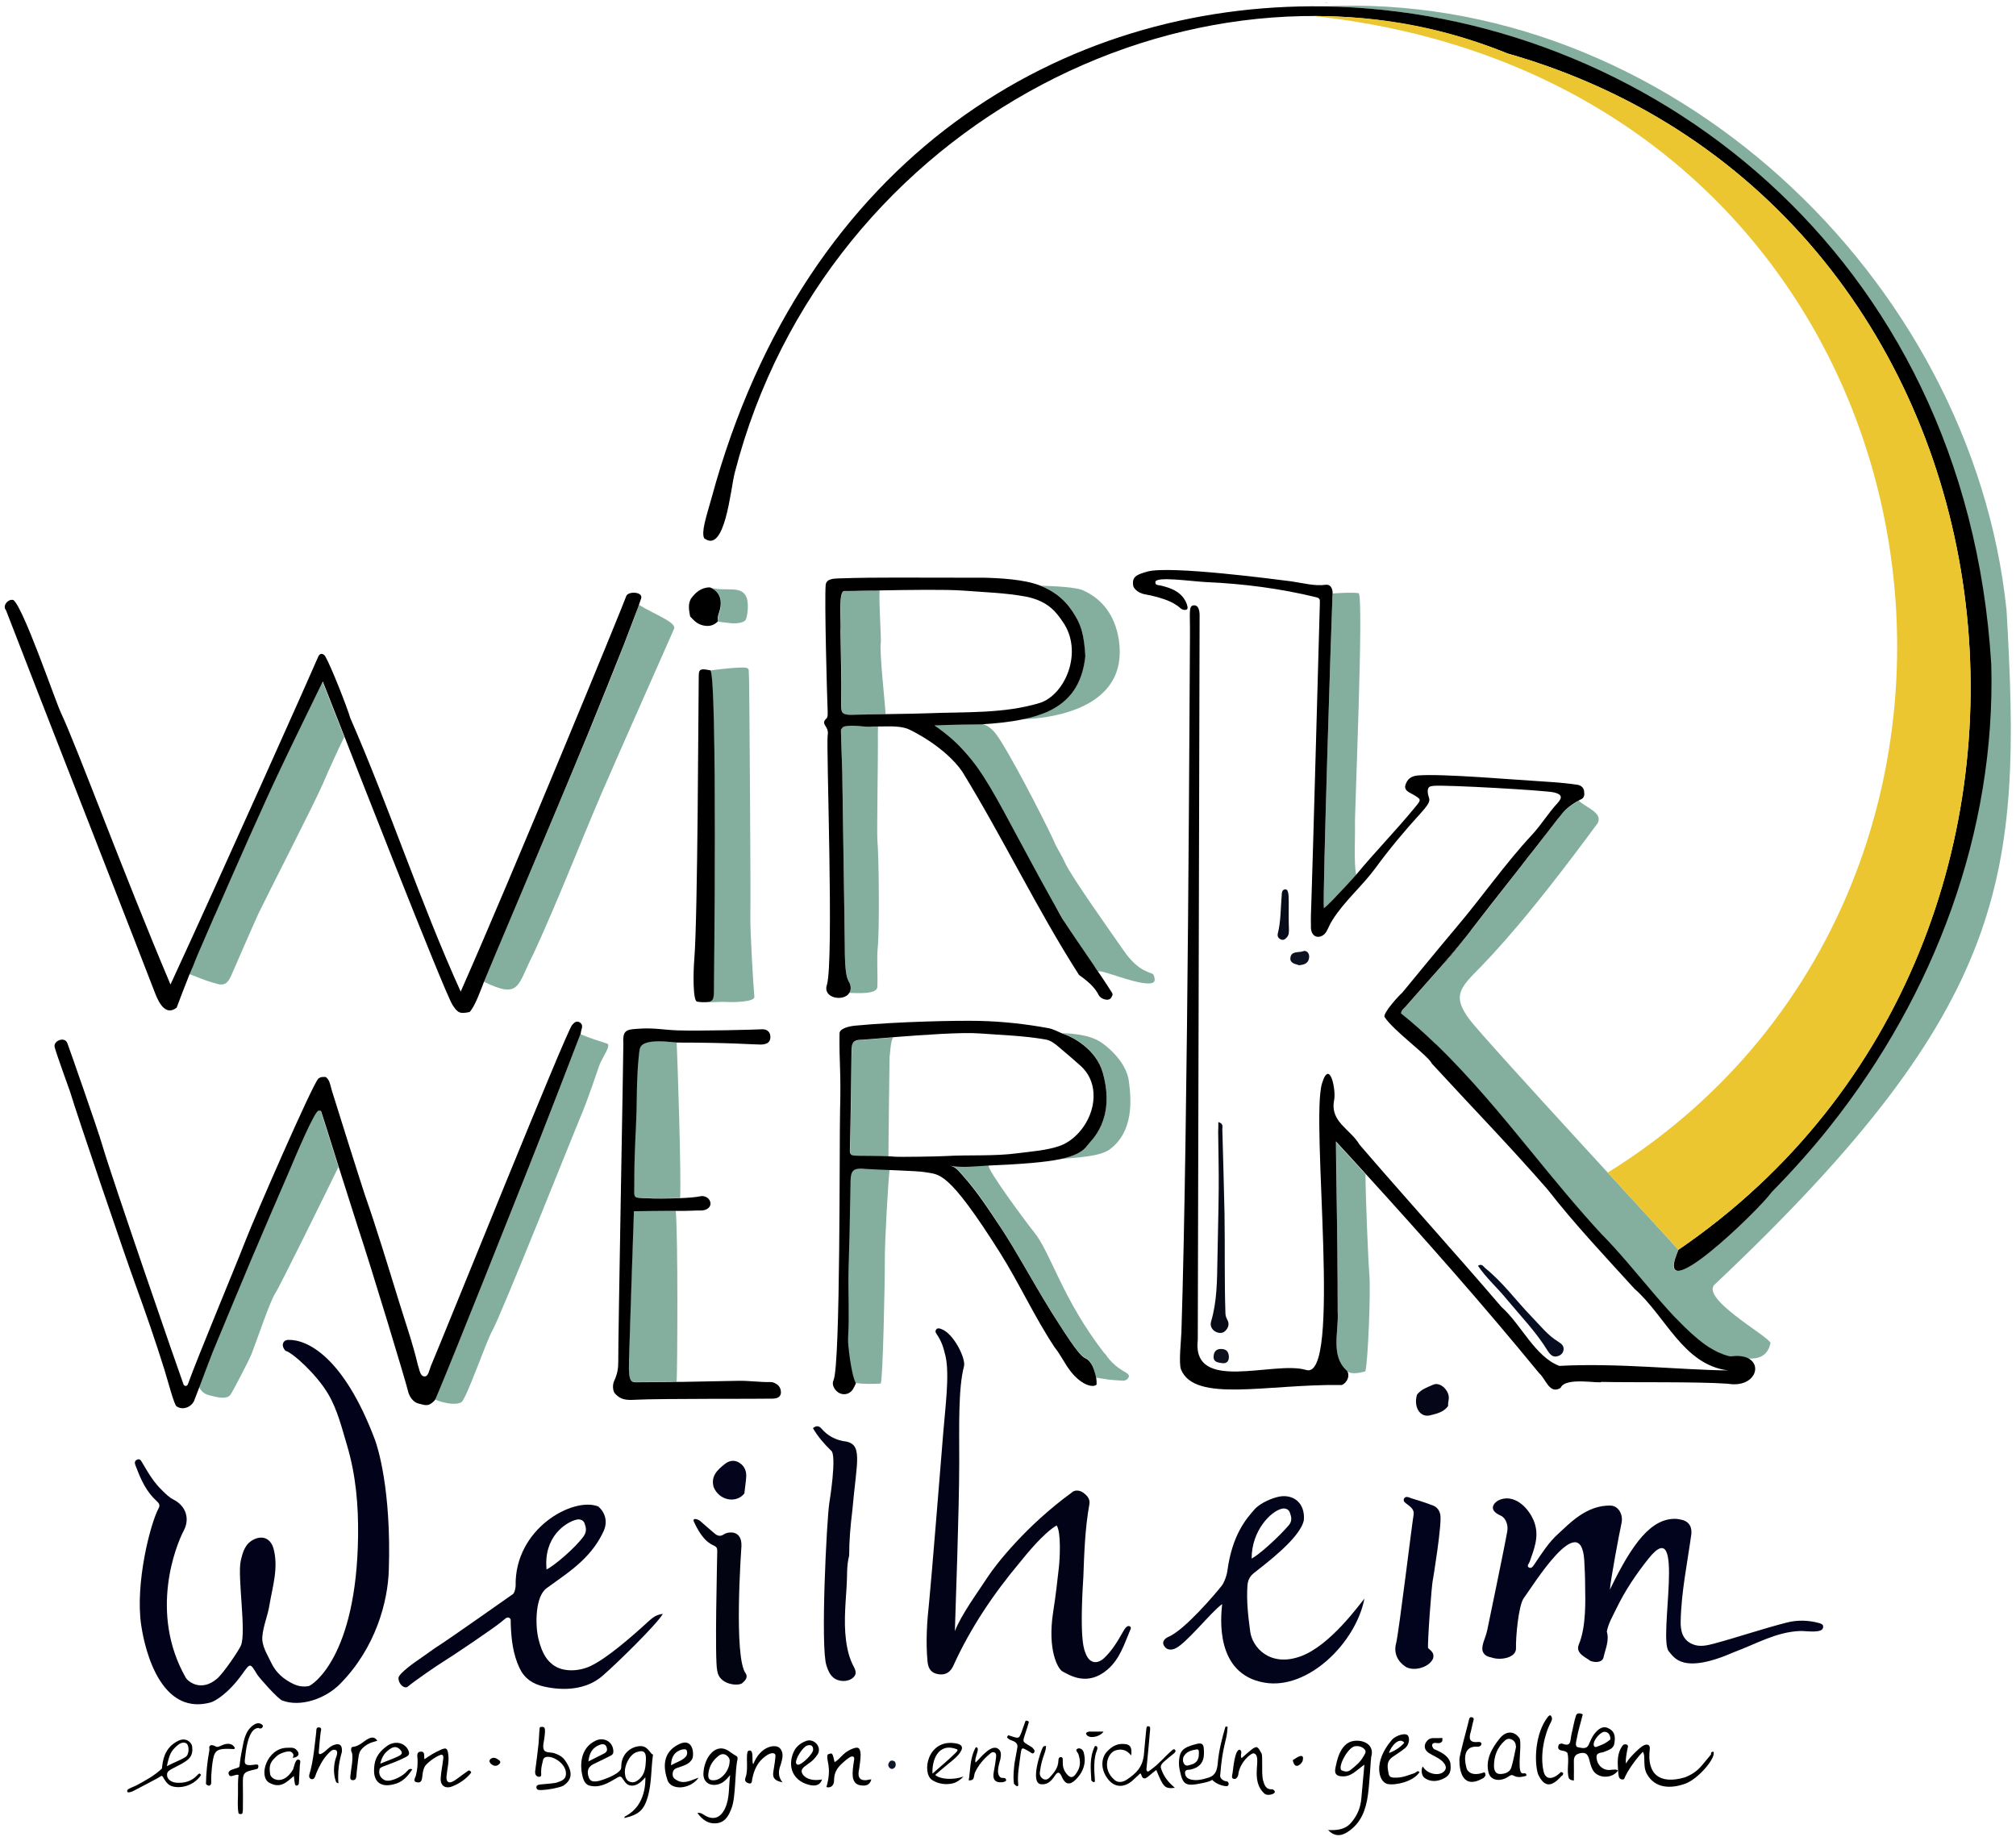 <?xml version="1.0" encoding="utf-8"?>
<!-- Generator: Adobe Illustrator 16.0.0, SVG Export Plug-In . SVG Version: 6.00 Build 0)  -->
<!DOCTYPE svg PUBLIC "-//W3C//DTD SVG 1.1//EN" "http://www.w3.org/Graphics/SVG/1.1/DTD/svg11.dtd">
<svg version="1.1" id="Ebene_1" xmlns="http://www.w3.org/2000/svg" xmlns:xlink="http://www.w3.org/1999/xlink" x="0px" y="0px"
	 width="1108px" height="1012px" viewBox="0 0 1108 1012" enable-background="new 0 0 1108 1012" xml:space="preserve">
<g>
	<defs>
		<rect id="SVGID_1_" x="-406" y="-35" width="1920" height="1080"/>
	</defs>
	<clipPath id="SVGID_2_">
		<use xlink:href="#SVGID_1_"  overflow="visible"/>
	</clipPath>
	<path clip-path="url(#SVGID_2_)" fill="#84AF9E" d="M734.5,651.4c0.2,11.899,0.4,23.8,0.5,35.699c0.2,11.4,0.3,22.801,0.2,34.2
		c0.6,10.7-4,23.9,4.899,32c0.101,0.101,0.2,0.2,0.301,0.3c1.899,1.9,7.1,1,10,0.101c1.5-5.5,3-45,2.199-53.2
		c-0.6-6.8-2.199-45.3-2.1-55.1c-5.4-6-10.9-11.9-16.4-17.9C734.5,635.4,734.5,643.4,734.5,651.4"/>
	<path clip-path="url(#SVGID_2_)" fill="#84AF9E" d="M630.9,540.5c-8.601-0.1-26.2-8-27.4-6.5c-1.5-3.5-5.8-4.9-6.4-9
		c-5.1-6.1-9.5-12.8-13-19.8c-2.399-5-5.8-9.2-8.6-13.8c-7.6-12.2-14-25.2-21.3-37.5c-3.2-5.4-6.1-11.1-9.4-16.4
		c-2.4-3.9-8.2-22.2-22.9-31.5c-2.5-1.6-5.1-4.8-8.3-7.4c0.4,0,0.9,0,1.4-0.1c8.1-0.3,24.2-0.6,24.4-0.5h0.9c4.4,1.4,7,5,9.5,8.9
		c10.8,17.3,28.2,52.3,29.3,55.1c1.7,4.2,4.4,8,6.301,12.3c3.3,7.4,25.699,38.8,32,47.9c8.899,13.1,16,11.899,16.6,13.6
		C635.4,539.3,634.5,540.6,630.9,540.5"/>
	<path clip-path="url(#SVGID_2_)" fill="#84AF9E" d="M410.4,328.6c1.1,3.1,0.6,9.2-0.5,12c0,0-0.9,2.1-7.2,2c0,0-7.3-0.7-7.9-1V341
		c-0.2-1-0.1-2.1,0.3-3.3c2.2-6.5,1.7-12.1-4.8-14.8C398.9,325.5,407.7,321.2,410.4,328.6"/>
	<path clip-path="url(#SVGID_2_)" fill="#84AF9E" d="M859.7,28.4L859.7,28.4c-0.101-0.2-0.2-0.3-0.3-0.4v-0.2l-0.101-0.1h0.101
		l0.1,0.1C859.6,28,859.6,28.2,859.7,28.4"/>
	<path clip-path="url(#SVGID_2_)" fill="#84AF9E" d="M415.3,474"/>
	<path clip-path="url(#SVGID_2_)" fill="#84AF9E" d="M404.8,556.5L404.8,556.5C404.7,556.5,404.7,556.5,404.8,556.5"/>
	<path clip-path="url(#SVGID_2_)" fill="#84AF9E" d="M859.4,28.2V28v-0.2c0.1,0.2,0.199,0.3,0.3,0.5
		C859.6,28.3,859.5,28.3,859.4,28.2"/>
	<path clip-path="url(#SVGID_2_)" d="M806.8,513.6c-5.1,6.301-10.3,12.5-15.7,18.7C796.8,526.4,801.9,520,806.8,513.6"/>
	<path clip-path="url(#SVGID_2_)" fill="#84AF9E" d="M732.3,328.3c-0.399,7.9-5.5,166.4-4.7,171c0.5-0.2,2.5-2.1,5-4.6
		c3.5-3.7,11.9-12.8,12.801-13.9c-1.4-4.7-0.5-23.4-0.7-27.2c-0.3-5.1,5-126.1,2-127.6c-3.601-0.5-11.101-0.1-14.3,0.2v0.2
		C732.4,327.1,732.4,327.7,732.3,328.3"/>
	<path clip-path="url(#SVGID_2_)" fill="#84AF9E" d="M973.1,738.1c-1.6,7.301-6.5,8.801-12.399,8.601c-2.2-1.101-5.4-1.5-9.601-1
		c-0.199,0-0.399-0.101-0.5-0.101c-0.3-0.1-0.6-0.1-0.899-0.199c-0.9-0.2-1.7-0.5-2.601-0.801c-0.6-0.199-1.199-0.399-1.699-0.699
		c-0.9-0.4-1.801-0.801-2.601-1.2c-0.6-0.3-1.2-0.601-1.8-1c-1.5-0.9-3-1.8-4.5-2.9c-4.8-3.5-9.7-8.1-14.7-13.3
		c-0.2-0.2-0.3-0.3-0.5-0.5c-0.1-0.1-0.2-0.2-0.2-0.2c-0.8-0.899-1.6-1.8-2.5-2.6c-0.699-0.8-1.399-1.5-2.1-2.3
		c-9.8-10.9-19.8-23.5-29.9-34.601c-0.699-0.8-1.399-1.6-2.199-2.399c-0.9-0.9-1.7-1.801-2.601-2.7c-0.399-0.4-0.899-0.9-1.3-1.3
		c-13.6-14.7-26.4-30.4-39.2-46c-16.6-20.301-33.3-40.7-52.1-58.7c-0.2-0.2-0.3-0.3-0.5-0.4c-5.9-5.7-12-11.1-18.4-16.3
		c-0.1-0.1-0.2-0.2-0.399-0.3c0.1-1,0.6-2,1.8-3c0.6-0.601,1.399-1.5,2.399-2.7c5-5.6,14.301-16.1,16.801-19l0.1-0.1
		c5.6-5.9,10.7-12.2,15.7-18.7c0.2-0.2,0.399-0.4,0.5-0.7c0.1-0.2,0.3-0.4,0.5-0.6c0.1-0.101,0.2-0.2,0.3-0.4
		c0.1-0.1,0.2-0.3,0.3-0.5c4.101-5.2,16.601-21.1,27.9-35.7c0.7-0.9,1.399-1.8,2-2.6c0.7-0.9,1.3-1.7,2-2.6s1.3-1.7,2-2.5
		c1.6-2.1,3.2-4,4.6-5.9c1.4-1.8,2.8-3.6,4-5.1c0.2-0.3,0.5-0.6,0.7-0.9c0.5-0.6,0.9-1.2,1.3-1.7c0.601-0.8,1.2-1.5,1.7-2.2
		c0.3-0.4,0.7-0.8,0.9-1.2c0.3-0.4,0.5-0.7,0.8-1c0.2-0.3,0.399-0.5,0.6-0.7c0.2-0.3,0.4-0.5,0.5-0.6c0.4-0.7,0.9-1.3,1.5-1.9
		c3.101-3.6,7.3-5.9,8.9-6.8c4.2,3.9,13.3,6.6,10.399,12.3c-37,50.3-56.3,71-68.1,82.9c-8.9,9.101-10.5,13.8-2.6,24.7
		c7.699,10.6,115.3,126.7,115,126.9c-3.601,8.3-3.2,11.6-0.301,11.6c9.601,0,46-35.8,51.4-43.4c12-11.6,22.7-23.8,32.2-36.3
		c57.1-71.899,91-161.6,88.399-253.8C1080.2,137.7,902.8,6,727.3,3.5H727c188.9-9.3,356.9,149.1,375.8,331.9
		c8.4,145.2,2.5,216.8-159.899,370.1C932.9,712.9,972.1,734.4,973.1,738.1"/>
	<path clip-path="url(#SVGID_2_)" d="M949.6,760.5c-17.199-1.2-53.1-0.6-69.5-1c-0.699,1.2-19.8-3-22.399,3.3
		c-6.101,3.8-8.101-4.899-11.7-8c-30.7-37.5-62.8-73.8-95.4-109.6c-5.399-6-10.899-11.9-16.399-17.9c0.1,8,0.2,16,0.3,24
		c0.2,11.9,0.4,23.8,0.5,35.7c0.1,11.4,0.2,22.8,0.2,34.2c0.6,10.8-4,23.899,4.899,32c0.101,0.1,0.2,0.2,0.301,0.3
		c1.699,2.8-0.101,6.5-2.9,7.7c-40.9-0.601-80.8,10-88.4-8.5c-1.399-3.3,0.101-16.8,0.2-20.5c3.7-116.601,4.5-362.3,4.7-383.4
		c0.1-12-0.9-15.9,2.1-16.1c3-0.2,3.301,3.8,3.2,6.7c-0.1,40.8-0.8,305.1-1,396.9C654.9,766,699.9,747.7,717.7,752.9
		c20.1,6.899,2.399-136.7,8.899-157.5c4.2-13.9,7.9,3.899,6.601,9.5c-2.2,11.699,9,15.699,14,24.199c25.8,30,52.3,59.2,78,89.2
		C836.1,728,843.6,745.6,857,750.7c32.2-1.7,66.1,2.2,92.8,2.5c-24.7-3.101-34.2-29.7-51.5-44.9C882,690.4,865.5,672.9,850.6,653.8
		c-20.5-23.6-42.399-46.1-63.6-69.2c-2.1-4.5-21.2-18.1-26-25.6c-1.3-2,8.7-12.8,9.5-13.2c10.1-12.2,20.1-24.5,30.4-36.7
		c14-16.6,26.399-34.5,41.199-50.399c5-5.4,8.9-11.9,14-17.4c2.9-3.2,2.101-4.8-2.1-5.8c-4.6-1.1-58.9-4.2-66.1-3.6
		c-2.101,0.2-3.4,0.6-3.2,3.5c0.3,4.4,3.399,3.6-4.2,11.9c-8.8,9.6-17.1,19.6-24.7,30c-7.3,9.9-16.899,17.9-23.5,28.4
		c-1.6,2.5-2.1,4.2-3.3,6.3c-2.5,4.3-9,4.3-8.5-3.5c0-0.6-0.2-2.2,0.2-11.9c0.6-15.7,4.5-158.6,4.7-165.3c0-1.4,0.199-2.5-1.801-3
		c-20-4.9-40.399-7.5-61-8.4c-8-0.4-27.5-3.3-27.6,0c-0.1,1.9,1.6,1.6,2.9,1.9c5.8,1.4,11.899,3.5,14.399,10.3
		c0.7,2.1,0.601,3.2-1.3,3.1c-1.5,0-2.6-1.3-3.5-2c-1.4-1-2.9-1.9-4.5-2.6c-3.8-1.8-9.9-3.3-13.4-3.9c-5.3-0.9-6.699-4.3-6.699-4.4
		c-1.2-5.7,2.5-6.6,7.5-8.1c12.1-3.6,71.899,4.4,79.199,5.3c5.9,0.8,12.9,2.8,19,1.9c2.5-0.4,3.9,2,3.801,4.7v0.2
		c0,0.6-0.101,1.2-0.101,1.8c-0.399,7.9-5.5,166.4-4.7,171c0.5-0.1,2.5-2.1,5-4.6c2.5-2.6,5.5-5.8,8-8.5s4.4-4.9,4.801-5.3
		c10.399-12.6,21.899-24.3,32.3-37c3.5-4.3,3.7-4.2-1.2-7.1c-2.1-1.2-5.1-2.2-4-5.4c1-2.8,2.7-4.6,6.7-5
		c13.5-1.1,51.899,2.3,73.1,3.6c4.8,0.3,9.7,0.8,14.601,1.5c1.699,0.3,3.399,1.3,3.699,3.4c0.301,2,0.301,4-2.1,4.8
		c0,0-0.3,0.2-0.7,0.4c-1.7,0.9-5.8,3.2-8.899,6.8c-0.5,0.6-1,1.2-1.5,1.9c-0.101,0.1-0.2,0.3-0.5,0.6c-0.2,0.2-0.301,0.5-0.601,0.7
		c-0.2,0.3-0.5,0.6-0.8,1s-0.6,0.8-0.9,1.2c-0.5,0.7-1.1,1.4-1.699,2.2c-0.4,0.5-0.9,1.1-1.301,1.7c-0.199,0.3-0.5,0.6-0.699,0.9
		c-1.2,1.6-2.601,3.3-4,5.1c-1.4,1.9-3,3.8-4.601,5.9c-0.7,0.8-1.3,1.7-2,2.5c-0.7,0.8-1.3,1.7-2,2.6s-1.399,1.7-2,2.6
		C824.9,490.1,812.4,506.1,808.4,511.3c-0.101,0.2-0.2,0.3-0.301,0.5c-0.1,0.101-0.199,0.3-0.3,0.4c-0.2,0.3-0.399,0.5-0.5,0.6
		c-0.2,0.2-0.399,0.5-0.5,0.7c-5.1,6.3-10.3,12.5-15.7,18.7l-0.1,0.1c-1.3,1.4-11.5,13.101-16.8,19c-1,1.2-1.8,2.101-2.4,2.7
		c-1.2,1-1.7,2-1.8,3c0.1,0.1,0.2,0.2,0.4,0.3c6.399,5.101,12.5,10.601,18.399,16.3c0.2,0.101,0.3,0.301,0.5,0.4
		c18.8,18.1,35.5,38.4,52.101,58.7c12.8,15.7,25.6,31.3,39.199,46c0.4,0.399,0.9,0.899,1.301,1.3c0.899,0.9,1.699,1.8,2.6,2.7
		c0.7,0.8,1.4,1.6,2.2,2.399c10.1,11.101,20.1,23.7,29.899,34.601c0.7,0.8,1.4,1.5,2.101,2.3c0.8,0.9,1.7,1.8,2.5,2.6
		c0.1,0.101,0.2,0.2,0.2,0.2c0.199,0.2,0.3,0.3,0.5,0.5c5,5.2,9.899,9.8,14.699,13.3c1.5,1.101,3,2.101,4.5,2.9
		c0.601,0.3,1.2,0.7,1.801,1c0.899,0.5,1.8,0.9,2.6,1.2c0.6,0.2,1.2,0.5,1.7,0.7c0.899,0.3,1.8,0.6,2.6,0.8
		c0.3,0.1,0.601,0.1,0.9,0.2c0.2,0,0.399,0.1,0.5,0.1c4.2-0.6,7.399-0.1,9.6,1C968.9,750.7,963.8,762.9,949.6,760.5"/>
	<path clip-path="url(#SVGID_2_)" fill="#84AF9E" d="M154.5,421.4c-9.5,19.8-25.8,57-36.3,80.9c-0.3,0.7-0.5,1.2-0.8,1.7
		c-5.3,12.1-8.9,20.4-9,20.8c-0.5,1.101-1.5,3.7-2.8,7c0,0.101-0.1,0.101-0.1,0.101c-0.9,2.1-1.4,3.3-1.4,3.3c0,0.1-0.1,0.1-0.1,0.2
		c4.7,1.5,6.7,3,15.6,5.399c4.5,1.2,5.9-1.5,7.3-4.2c0,0,13.6-31.3,15.2-34.6c7.7-15.8,30.4-59.9,35.1-70.7c3-7,9.8-22,12-26.2
		c-6.8-17.4-11.7-29.6-12.1-30.8C169.7,390,162.1,405.6,154.5,421.4"/>
	<path clip-path="url(#SVGID_2_)" fill="#84AF9E" d="M351.1,332.4C351,332.4,351,332.4,351.1,332.4c-0.3,0.8-0.5,1.6-0.8,2.4
		c-0.7,2-1.3,3.8-1.5,4.3c-1.1,2.9-2.2,5.8-3.4,8.9c-0.9,2.3-1.8,4.6-2.7,7c-6.2,15.9-12.7,31.8-19.2,47.7
		C302.7,453,266,539.1,265.9,539.3c0,0.101,0.1,0.2,0.1,0.3c20.2,9.801,18.2,1.9,27.3-15.6c13.4-29.1,24.5-58,37.2-87.7
		c7.8-18.2,38.6-87.4,40-90.8C371.7,342,360,337.8,351.1,332.4"/>
	<path clip-path="url(#SVGID_2_)" d="M323.4,402.7c6.9-16.9,13.5-33.3,19.2-47.7c0.9-2.4,7-18.2,7.7-20.2c0.3-0.8,1.9-5.2,2.1-6
		c1-3.6-7.1-4-8.2-1.2c-1.6,4.8-62.7,153.5-91,217.4c-22-48.5-39.2-101.2-60.7-150.4c-1.5-5.3-10.5-28.4-13.9-34.2
		c-1.3-1.5-2.9-1.3-3.6,0.3c-1.9,4.7-55,123.6-81.3,180.399C67.3,478.7,42.5,410.9,33.5,391.8c-3.3-7.1-20.4-57.3-26.1-62
		c-2.8-0.9-6.3,3.1-4.1,5.6c12.2,31.8,79.4,203.5,81.8,210.1c2.7,7.2,6.5,12.6,12,8.3c1.3-3.6,4.4-11.6,7.1-18.399
		c0-0.101,0.1-0.101,0.1-0.2c0,0,0.5-1.2,1.4-3.3c0,0,0-0.101,0.1-0.101c1.3-3.3,2.3-5.899,2.8-7c0.2-0.399,3.8-8.7,9-20.8
		c0.2-0.5,0.5-1,0.8-1.7c10.5-24,26.8-61.1,36.3-80.9c7.5-15.8,15.2-31.4,22.7-46.9c0.5,1.2,5.3,13.4,12.1,30.8
		c0.1,0.3,54.5,139.601,59.2,147c3,4.8,4.5,4.9,9.4,3.9c2.9-3,6-11.7,8-16.9C266,539.1,302.7,453,323.4,402.7"/>
	<path clip-path="url(#SVGID_2_)" d="M105.5,531.9c-0.4,1.1-0.9,2.199-1.3,3.3C104.2,535.2,104.7,534,105.5,531.9"/>
	<path clip-path="url(#SVGID_2_)" fill="#84AF9E" d="M484.1,353.2c0.3-1.7-1.4-28.4-0.5-28.7c-1.4,0-2.7,0-4.1,0.1
		c-2.6,0.1-5,0.1-6.9,0.1h-0.3c-2.2,0-4.3,0.1-6.2,0.1H466h-1.9c-3.5-0.1-1.6,18.6-2.1,21.6c0.2,13.2,0.6,26.4,0.4,39.6
		c0,1.6,0,2.8,0.1,3.8c0.4,2.8,1.9,3.4,7.7,3c0.2,0,7.9-0.1,16.5-0.3C486.7,389,483.2,358.1,484.1,353.2"/>
	<path clip-path="url(#SVGID_2_)" fill="#84AF9E" d="M592.1,340.6c2.7,5,3.801,11,4.301,20c-1.7,15.6-8.7,24.7-20,30.1
		c-0.101,0-0.2,0.1-0.4,0.2c-2.2,1-4.5,1.9-7,2.6c-2.3,0.7-4.7,1.3-7.2,1.8c11.101-0.2,53-3.7,53.601-36.1
		c0-2.5,0.8-25.5-20.301-34.8c-3.899-1.7-14.6-2.2-23-2.5C583.9,326.7,589.1,334.8,592.1,340.6"/>
	<path clip-path="url(#SVGID_2_)" fill="#84AF9E" d="M479.8,399.2L479.8,399.2c-5.4,0.7-11-1.2-16.1,0.1c-0.2,0.1-0.3,0.2-0.4,0.3
		l-0.1,0.1c-0.1,0.1-0.2,0.2-0.3,0.3l-0.1,0.1c-0.1,0.1-0.1,0.2-0.2,0.3c0,0,0,0.1-0.1,0.1c0,0.1-0.1,0.2-0.1,0.2s0,0.1-0.1,0.1
		c0,0.1-0.1,0.2-0.1,0.2v0.2v0.2v0.2v0.2v0.3v0.2c0,2.2,0.7,20.8,0.7,21.3v1.9c0.1,2.7,0.1,5.4,0.2,8.1v3.4
		c0.3,17.7,0.7,48.8,1,67.7c0.1,5,0.2,10.1,0.2,15.1c0,22,2.7,17.7,3.2,22.5v1v0.3c0,0.4-0.1,0.7-0.2,1
		c-0.1,0.4-0.3,0.801-0.5,1.101c3.7,0,15.2,1.1,15.4-3.3c0.3-6-0.4-15.601,0.2-21.5c1-9,0.7-49.3-0.2-59.5
		c-0.3-2.9,0.4-46.8,0.3-53.8c-0.1-6.8,0.1-6.7,0.1-8.2C481.7,399.3,480.8,399.2,479.8,399.2C479.9,399.2,479.9,399.2,479.8,399.2"
		/>
	<path clip-path="url(#SVGID_2_)" d="M611.1,545.5c-7.199-11.4-17.899-26.2-27-40.2c-39.8-70.1-42.6-87-70.5-106.6
		c7.8-0.4,25.5-0.6,25.8-0.6c8.3-0.5,15.8-1.3,22.5-2.7c2.5-0.5,4.899-1.1,7.199-1.8c2.5-0.8,4.801-1.6,7-2.6
		c0.101-0.1,0.301-0.1,0.4-0.2c11.3-5.4,18.3-14.5,20-30.1c-0.5-9.1-1.7-15.1-4.3-20c-3.101-5.8-8.2-13.9-20.101-18.7
		c-9-3.7-23.399-4.3-31.899-4.5c-39.3,0.1-55-0.4-79.5,0.4c-2.5,0.1-6.6,0.2-6.9,3.6c-0.7,8.1,0.7,60.7,1.1,69.7
		c0,1.2,0.1,2.4-0.4,3.4c-4.2,3.7,1.4,4.1,0.4,9.5c-0.9,5.4,3.5,123.3-0.4,137.1c-2.6,7.5,9.3,9.5,12.3,4.5
		c0.2-0.3,0.4-0.7,0.5-1.101c0.1-0.3,0.2-0.699,0.2-1c0-0.399,0.1-0.8,0-1.199c-0.5-4.801-3.2-0.4-3.2-22.4c0-1.7-0.1-7.4-0.2-15.3
		c-0.3-18.9-0.7-50-1-67.7c-0.1-7.9-0.2-13-0.2-13.3c0-0.5-0.7-19.1-0.7-21.3v-0.2v-0.3v-0.2v-0.2v-0.2v-0.2c0-0.1,0-0.2,0.1-0.2
		c0,0,0-0.1,0.1-0.1c0-0.1,0.1-0.2,0.1-0.2s0-0.1,0.1-0.1c0.1-0.1,0.1-0.2,0.2-0.3c0,0,0-0.1,0.1-0.1c0.1-0.1,0.2-0.2,0.3-0.3
		l0.1-0.1c0.1-0.1,0.3-0.2,0.4-0.3c5.1-1.4,10.8,0.5,16.1-0.1h2.7c5.4,0,11.2-0.5,16.2,1.2c3.2,1.3,20.9,10.3,30.1,23.5
		c22.5,36.6,41.101,75.7,64.2,111.8c4.1,3,8.5,6.3,10.9,11.2c1,2,5.3,3.6,6.8,1.4C611.2,547.4,611.9,546.6,611.1,545.5 M486.6,392.5
		c-8.7,0.2-16.3,0.3-16.5,0.3c-5.8,0.3-7.3-0.3-7.7-3c-0.1-1-0.1-2.2-0.1-3.8c0.2-13.2-0.2-26.4-0.4-39.6c0.5-3-1.4-21.6,2.1-21.6
		h1.9c2,0,4.7,0,6.3-0.1c2.3,0,4.7-0.1,7.2-0.1c1.3,0,2.7,0,4.1-0.1c16.8-0.3,36.1-0.6,45.9,0.1c11.5,0.9,23,1.2,34.4,3.3
		c12.7,2.5,17,9.1,20.2,13.7c11.7,16.5,1.4,40.5-12.7,44.8c-19.6,5.9-40.5,4.8-60.7,5.6C508.3,392.1,496.8,392.4,486.6,392.5"/>
	<path clip-path="url(#SVGID_2_)" d="M394.9,337.6c-0.4,1.2-0.5,2.2-0.3,3.3v0.6c-2.4,2.3-4.8,3-8.3,2.2c-3.3-0.8-5-2.8-7-4.9
		c-0.6-3.3-1.3-6.5,0.4-9.7c2.6-3.6,5.7-6.2,10.4-6.3C396.6,325.5,397.2,331.2,394.9,337.6"/>
	<path clip-path="url(#SVGID_2_)" fill="#02031D" d="M921.7,834.8c1.1,0.4,8.399,0.101,7.899,8.101C927.4,859,924,875,923.7,891.3
		c-0.101,4.9,1,10,6.399,12.3c4,1.801,8.301,0.7,12.101-0.3c13.3-3.6,26.399-8.1,39.7-11.5c5.699-1.5,11.8-1.399,17.699,0.2
		c1.2,0.3,2.601,0.8,2.4,2.2c0,3.8-9.4,2.1-12.6,2.2C976.2,896.9,965,903.6,953.1,908c-28.699,12.6-33.1,2.7-35.899-0.4
		c-6-6.6,9.6-76.699-11-51.199c-7,8.8-13.101,17.8-17.9,27.8c-2,4.1-4.3,8-5.2,12.5c1.5,5-0.8,9.6-1.8,14.2
		c-0.6,2.699-4.3,3.1-7.3,1.899c-2.1-1.8-8.3-4-6.3-8.899c4.2-9.9,3.6-25,3.5-31.801c0-4.899-0.2-9.899-0.5-14.8
		c-2-28.399-28.101,14.101-33.2,21c-3,4-4.5,22.2-4.3,27.4c0.3,5.7-9.2,7.1-13.9,5.1l0.101,0.101c-2.4-0.5-4.2-1.601-4.7-4.101
		c-0.2-3.6,1.6-6,2.7-10.899c0,0,9.6-46.101,11-54.301c0.6-3.3-0.7-7.3-3.601-8.6c-7.5-3.3-3.3-7.2-1.6-8.2
		c8.7-4.6,17.399,4,20.2,12.2c2.6,7.7-0.301,14.5-2.7,21.4c-0.4,1-1.8,2.3-0.4,3.1c1.4,0.8,2.3-0.7,3.101-1.9
		c4-5.899,7.8-12,13.199-16.8c5.301-4.7,15.2-15.899,28.9-15.3c4.1,0.3,6.7,5,5.7,9.6c-1.3,5.9-6.101,31.601-6.4,36.601
		C897.1,848.2,907.7,833.9,921.7,834.8"/>
	<path clip-path="url(#SVGID_2_)" fill="#02031D" d="M776.9,832.7c0.5-3-1.4-4.3-3.301-5.8c-1-0.801-2.6-1.601-2-3.101
		c0.801-1.8,2.601-0.899,3.9-0.399c4.1,1.3,8.2,2.5,12.2,4.1c2.1,0.8,3.5,2.7,3.899,5c1,5.1-4,35.3-4,35.3
		c-0.8,2.601-3.199,36.4-2.699,38.101V905.8c1.699,1.601,3.6,2.7,2.699,5.8c-2.3,5.101-11.1,7.2-15.3,4.301
		c-4.3-2.9-6.399-7.601-5-12.7C768.8,897.5,776.1,836.8,776.9,832.7"/>
	<path clip-path="url(#SVGID_2_)" fill="#050719" d="M778.8,766.5c2.3-3,5.8-4.1,9-5.5c3.9-1.7,9.2,3.6,8.4,8.2
		c-0.2,1.2-0.4,2.3-0.3,3.5c-2.4,3.5-6.5,4.3-10,5.2C780.3,779.2,776.8,773.1,778.8,766.5"/>
	<path clip-path="url(#SVGID_2_)" fill="#02031A" d="M187,925.4c-8.1,8.3-21.9,13-31.9,9.199c-2.4-0.899-12.5-12.3-13.7-14.199
		c-4-6.601-3.8-6.5-8.2-0.4c-8,11.2-15.3,15-17.2,15.6c-30.6,8.601-37.6-37-38.4-42.399c-3.4-23,5-55.8,9.6-64.3
		c1-1.801,0-2.9-1.1-3.9c-5.6-5.1-8.6-11.6-11.2-18.5c-0.6-1.5-1.6-3.4,0.5-4.3c1.8-0.8,2.4,1.2,3.2,2.399
		c3.1,5.301,6.2,10.5,10.7,14.7c1.8,1.8,3.6,3.601,5.9,4.8c6.9,3.4,9.3,10.5,5.8,17.101c-4.1,7.7-19.3,45,1.1,80.899
		c1.1,1.9,8.3,8.101,17.2,0.5c3.7-3.199,12-15.6,13.1-18.199c3.1-7.2-2-38-0.1-46.5c1.1-4.801,2.3-9.5,7.4-11.9
		c4.9-2.3,9.1-0.2,10.6,5c2.9,10.7-0.5,20.9-2.2,31.1c-0.9,5.801-3.4,11.4-3.9,17.2c-0.5,5.3,2.7,9.9,4.9,14.601
		c2.5,5.3,6.6,8.899,11.9,11.5c2.9,1.399,5.6,1.8,8.6,1.3c1.8-0.3,26.4-15.7,27.2-82.601c0.2-16.8-1.2-33.3-6-49.5
		c-2.9-9.699-5.3-19.699-10.4-28.399c-6.4-10.9-19.7-22.9-23.5-23.8c-2.6-2.801-1.5-5.9,1.5-6c10.4-0.301,30.4,9.199,47.6,54.699
		c1.5,3.9,9.1,27.5,7.7,71.601C213.2,880.3,206.5,905.6,187,925.4"/>
	<path clip-path="url(#SVGID_2_)" fill="#070A20" d="M185.1,607.8"/>
	<path clip-path="url(#SVGID_2_)" fill="#84AF9E" d="M175,610.2c-2.2,0-13.2,26.3-16.5,34.1c-6.8,15.9-13.7,31.601-20.4,47.5
		c-7.2,17-14.2,34.101-21.3,51.101c0,0.1-4.3,11.3-7.3,19.199c0.3,1.601,2.2,3.9,5.3,4.7c4.5,1.101,9.6,2.601,11.8-0.2
		c1.2-1.5,9.8-18.1,11.5-22.1c2.8-7,10.3-29.5,13.3-33.9c2.2-3.199,30.1-59.899,34.6-69.199c-4.9-15.5-9.6-30.5-9.7-30.7
		C176.2,610.2,176.1,610.2,175,610.2"/>
	<path clip-path="url(#SVGID_2_)" fill="#84AF9E" d="M333.7,573.6c-5.2-1.8-9.7-3-14.6-5.199c-0.2,0.3-0.3,0.6-0.4,0.8
		c-0.1,0.3-22.1,57.3-28.3,72.8c-8,19.9-40.7,102.4-49.4,122.7c-0.5,1.6-1.1,3.1-2,4.5c3.9,1.5,10.2,3.399,14.4,1.6
		c2.8-1.3,13.7-33.399,17.2-39.5c4.8-8.399,46.4-112.8,48.2-116.899c4.1-9.301,10.5-28.801,10.6-28.9
		C330.5,582,336.2,574.4,333.7,573.6"/>
	<path clip-path="url(#SVGID_2_)" d="M290.4,642c6.2-15.5,28.3-72.6,28.3-72.8c0.1-0.3,0.2-0.601,0.4-0.8c0.1-0.7,0.2-1.5,0.4-2.2
		c0.5-1.601,0.9-3.2-0.9-4.3c-2-1.2-3.3,0.5-4.2,1.5c-3.3,3.8-69,167.1-77.6,187.399c-0.9,2.101-1.3,5.8-3.5,5.7
		c-2.5-0.1-2.7-3.8-3.6-6.1c-2.8-12-6.9-23.601-10.5-35.301c-6-19.399-11.9-39-18.6-58.199c-1.3-3.7-17.5-55-18.3-57.801
		c-0.9-3.399-1.2-5.6-3.3-7.199c-1.4,0.1-2.4-0.301-4,0.899c-2.8,2.101-35.3,76.601-40.2,89.4c-5.5,14.2-26.5,64.399-31.5,78.5
		c-0.6,1.7-2.2,0.899-2.4,0.3c-2.1-5.5-39.9-115-44.8-132c-2.3-8-18.1-53.1-19.1-55.7c-1.5-3.8-7.6-1.3-7,2
		c0.5,2.7,8.2,23.7,8.5,24.7c4.3,14.2,29.9,89.4,36,106.2c5.6,15.399,11,31,15.9,46.7c2,6.6,5.3,19.1,6.6,20
		c3.2,2.3,7.8,0.699,9.6-2.801c0.1-0.3,1.4-3.6,3-7.8c3-7.899,7.2-19.1,7.3-19.2c7.1-17,14.1-34.1,21.3-51.1
		c6.7-15.9,13.6-31.7,20.4-47.5c3.3-7.8,14.3-34.1,16.5-34.1c1,0,1.1,0,1.4,0.399c0.1,0.101,4.8,15.101,9.7,30.7
		c4.4,13.8,8.9,28.1,10.4,32.7c7.5,22.5,26.5,85.399,27.6,90.2c0.7,3.199,2.9,6.3,5.8,7c4.1,1,5.3,1.8,8.7-1.5
		c0.1-0.101,0.2-0.301,0.3-0.4c0.3-0.4,1-2,2-4.5C249.7,744.4,282.5,661.9,290.4,642"/>
	<path clip-path="url(#SVGID_2_)" d="M729.3,1.4c0.101,0,0.2,0.1,0.2,0.1c-0.4,0-0.8-0.1-1.2-0.1H729.3z"/>
	<path clip-path="url(#SVGID_2_)" d="M917.3,695.1c0,0,0.101,0.101,0.101,0.2C917.3,695.2,917.3,695.2,917.3,695.1
		C917.2,695.2,917.3,695.1,917.3,695.1"/>
	<path clip-path="url(#SVGID_2_)" fill="#093126" d="M859.4,27.7C859.4,27.8,859.4,27.8,859.4,27.7
		C859.4,27.8,859.4,27.7,859.4,27.7"/>
	<path clip-path="url(#SVGID_2_)" fill="#84AF9E" d="M345.6,747.5v1c-0.3,11.7,1.7,11.1,4.6,11.1c0,0,12.6-0.1,15.8-0.1h2.2
		c1.2,0,2.4,0,3.6-0.1c0.1-0.301,0.1-0.601,0.1-0.7c0.4-7.8,0.8-77.5-0.5-93.3h-4.2c-7.7,0-14.8,0.199-19,0.199
		C348.3,665.6,345.8,738.8,345.6,747.5"/>
	<path clip-path="url(#SVGID_2_)" fill="#84AF9E" d="M351.4,576.5c-0.2,1.2-0.3,2.5-0.5,3.7c-1.4,13-0.9,26-1.6,39
		c-0.9,17.8-0.9,26.5-0.9,32.2c0,3.6-0.4,5.699,0.8,6.399c1.2,0.7,5.2,0.601,7.2,0.7c2.3,0.1,10.2,0.2,17.4-0.1
		c0.7-12.9-1.5-77.5-1.9-85.5c0,0-6.5-0.7-10.3-0.7C356.9,572.2,352.1,572.9,351.4,576.5"/>
	<path clip-path="url(#SVGID_2_)" d="M426.3,760.4c-0.9-0.5-2-0.9-3-0.801c-5.8,0.101-11.6-0.8-17.5-0.699
		c-10.4,0.199-20.8,0.399-31.2,0.6h-2.7c-1.2,0-2.4,0-3.6,0.1h-2.2c-3.3,0-15.8,0.101-15.8,0.101c-3,0-5,0.6-4.6-11.101v-1
		c0.2-8.8,2.7-81.899,2.7-81.899c4.2,0,11.4-0.2,19-0.2h5.2c5.9,0.1,10.3-0.3,12.1-0.2c3.5,0.2,5.9-1.7,5.8-3.899
		c-0.1-2.601-3-4.601-5.7-3.9c-2.3,0.5-6.2,0.8-10.5,1H374c-7.1,0.3-15,0.3-17.4,0.1c-2-0.1-6,0-7.2-0.699c-1.2-0.7-0.8-2.9-0.8-6.4
		c0-5.8,0-14.4,0.9-32.2c0.7-13,0.2-26.1,1.6-39c0.1-1.2,0.3-2.5,0.5-3.7c0.7-3.6,5.5-4.199,10.3-4.3c3.8,0,10.3,0.7,10.3,0.7
		c29.3,0,42,1.1,45.9,1.1c3.5-0.1,5.1-1.199,5.3-3.8c0.2-2.5-1.3-4.8-4.7-4.6c-3.1,0.2-33.9,1-46.2,0.6c-6.6-0.2-13.2-1.399-19.8-1
		c-8.2,0.5-10.6,0.2-10.1,8.4c0.1,2-2.9,162.399-2.8,174.8c0,3.8-0.5,6.7-2.3,10.6c-0.8,1.7-0.9,5.2,0.5,6.801
		c3.2,3.5,6.2,3.699,11.4,3.399c12.8-0.7,70.7-0.399,75.4-0.6c2.1-0.101,4-0.601,4.4-3C429.3,763.2,428.3,761.5,426.3,760.4"/>
	<path clip-path="url(#SVGID_2_)" fill="#84AF9E" d="M412.4,502.7c0.3-9.6-0.6-128.4-0.7-128.7l-0.2-5.6c-0.1-1.2-1.2-1.3-1.5-1.4
		c-3.1-0.6-17.3,1.1-19.6,1.5c3.8,6,1.9,174.6,1.9,174.7c0,6.6-0.2,7.7-5.9,7.5c-0.5,0-1.3-0.101-2.1-0.101
		c5.3,0.7,9.9-0.199,15.3,0.101c2.8,0.2,15.4,0.1,15-2.9C414.1,542.4,412.2,512.1,412.4,502.7"/>
	<path clip-path="url(#SVGID_2_)" d="M392.4,543.2c0-0.101,1.9-168.7-1.9-174.7c0-0.1-0.1-0.1-0.2-0.1c-7.3-1.5-6.1,0.1-6.3,7
		c-0.2,10.8-0.5,128.6-2.4,151.6c-0.6,7.1-0.9,23.5,1.6,23.5c0.6,0.1,0.8,0.2,1.5,0.2c0.8,0.1,1.2,0.1,1.7,0.1
		C392.2,550.9,392.4,549.8,392.4,543.2"/>
	<path clip-path="url(#SVGID_2_)" fill="#84AF9E" d="M467.1,652.1c0,0.9-0.5,29.601-1,43.7c-0.4,13.2,0.5,26.4-0.3,39.601
		c-0.2,2.8,1.6,19.6,4.3,24.699c4.2,0.601,9.6,0.601,13.9,0.301c1.2-0.101,2.4-57.2,2.3-67.7c-0.1-9.2,1.8-44.101,2.8-51.5
		c-4.3-0.3-8.5,1.399-12.8,1C467.6,641.4,467.1,643.1,467.1,652.1"/>
	<path clip-path="url(#SVGID_2_)" fill="#84AF9E" d="M488.9,581.3c0.3-2.2,0.5-8.6,1.9-11.1c-6.9,0.5-12.6,1-15.4,1.2
		c-0.4,0-0.8,0.1-1.1,0.1c-0.7,0-1.6,0.1-2.6,0.2c-2.2,0.399-3.9,1.5-3.6,5.2c0,0.399-0.5,43.6-0.9,54.8c-0.1,3.6,1.3,3.5,4.2,3.6
		c6,0.101,11.2,0,16.9,0.3C488.2,634.7,488.9,581.3,488.9,581.3"/>
	<path clip-path="url(#SVGID_2_)" fill="#84AF9E" d="M620.4,594c-0.601-4.5-3.5-11.4-11.7-18.4c-3.9-3.3-8.5-7.199-25.101-7.8
		c0.601,0.3,1.2,0.5,1.801,0.7c3.5,1.2,17,7.6,20.699,21c7.301,26-6.699,37.4-8.3,39.7c-2.5,3.6-6.8,6.1-15.2,7.8
		c7.801-0.7,21.7-1.2,27.2-5.2C623.2,621.9,621.8,604.4,620.4,594"/>
	<path clip-path="url(#SVGID_2_)" fill="#84AF9E" d="M618.7,754.3c-9.3-5.2-10.7-10.3-11.7-10.5c-23.4-30.1-29.4-55.399-38.9-66.899
		c-3.199-3.9-25.8-34.2-24.8-36.5c-6.8,0.3-13.6,1.399-21.2,0.1c3.1,0.4,5.2,3.3,6.5,4.8c8.9,9.8,14.8,19.2,22,30.101
		c7.3,11,16.9,28.8,25.8,43.1c0.6,1,1.3,2.1,1.899,3.1c5.3,8.5,14.2,22.9,18,24.601c3.9,1.7,5.3,6.6,5.9,10.899
		c3.2,0.601,2.6,0.4,5,0.801c3,0.6,6.2,0.6,9.3,0.899c1.7,0.2,3-0.399,3.8-1.8C620.9,755.8,619.7,754.9,618.7,754.3"/>
	<path clip-path="url(#SVGID_2_)" d="M596.3,746.4c-3.8-1.7-12.6-16.2-18-24.601c-0.6-1-1.3-2.1-1.899-3.1
		c-8.9-14.4-18.5-32.101-25.8-43.101c-7.3-10.899-13.2-20.3-22-30.1c-1.4-1.5-3.4-4.4-6.5-4.8c7.6,1.3,14.4,0.2,21.2-0.101
		c18.7-0.8,31-1.8,39.3-3.5c8.4-1.8,12.7-4.199,15.2-7.8c1.601-2.3,15.601-13.7,8.3-39.7c-3.699-13.3-17.199-19.8-20.699-21
		c-0.601-0.199-1.2-0.5-1.801-0.699c-2.399-1-4.699-2.301-7.3-2.801c-12.5-2.3-25.2-3.699-37.9-4c-12.5-0.3-45.2,0.4-68.3,2.601
		c-3.3,0.3-8.7,1.5-8.7,4.3c-0.2,17.3,0.9,20.2,0.3,42.6c-0.4,16.101,0.3,139.7-3.6,148c-1,2,0.1,4.7,2.2,6.4c1.8,1.4,4,1.6,5.9,0.8
		c2.3-1,3.2-3.3,4.2-5.5c-2.7-5.1-4.5-21.899-4.3-24.7c0.8-13.199-0.1-26.399,0.3-39.6c0.5-14.1,1-42.8,1-43.7
		c0-9.1,0.5-10.7,9.3-9.8c4.3,0.4,27.8,0.9,32.2,1.8c7.2,1.5,11.7-1.8,40.7,44.2c10.7,17,19,35.4,30.1,52.1
		c3.3,4.101,5.5,9,8.8,13.2c6.5,8.2,12.9,8.9,14.2,7.101c0-1.2,0-2.301-0.2-3.4C601.5,753,600.2,748.1,596.3,746.4 M491.3,635.7
		c-1-0.101-2.1-0.2-3.1-0.2c-5.8-0.3-10.9-0.2-16.9-0.3c-3-0.101-4.4,0-4.2-3.601c0.4-11.199,0.9-54.399,0.9-54.8
		c0.1-3.899,1.4-4.8,3.6-5.2c0.8-0.1,1.7-0.199,2.6-0.199c0.3,0,0.7,0,1.1-0.101c2.8-0.2,8.5-0.6,15.4-1.2c0.3,0,0.5,0,0.8-0.1
		c15.7-1.2,37.3-2.8,47.2-2c11.9,0.9,23.899,1.2,35.8,3.3c3.1,0.5,5.4,2.4,7.6,4.3c3.9,3.2,7.7,6.601,11.5,9.9
		c4.7,4.1,7.101,9.5,7.4,15.4c0.7,13.3-8.8,25.5-18.6,28.899c-7.2,2.5-15.101,3-22.801,4c-13.399,1.8-26.899,0.8-40.399,1.601
		C515.7,635.6,494.4,636,491.3,635.7"/>
	<path clip-path="url(#SVGID_2_)" fill="#080C1A" d="M708.3,495.6c0,5.1-0.1,10.1,0.101,15.2c0,1.601,0,3-1,4.2
		c-0.9,1.1-2,2-3.5,1.3c-1.301-0.6-2-1.7-1.601-3.3c1.7-6.7,1.5-13.6,2.101-20.4c0.1-1.4-0.101-3.9,2.199-3.8
		C708.8,488.9,708.1,495.6,708.3,495.6"/>
	<path clip-path="url(#SVGID_2_)" fill="#0D1221" d="M714,530.5c-2-0.7-5.1-1-4.8-4c0.399-4,4.6-2.8,7-3.7c1.7-0.7,3.6,0.9,3.3,3.5
		C719.1,529.5,716.9,530.2,714,530.5"/>
	<path clip-path="url(#SVGID_2_)" fill="#030317" d="M518.4,787.6c1-13,3.6-31.8,1.3-42.1c-1.3-5.3-2-8-5.3-12.9
		c-0.4-0.6-0.3-1.5,0.3-2.1c0.8-0.7,1.7-0.4,2.5-0.1c6.8,2.199,13.8,16.3,12.6,20.6c-3.2,11.9-2.6,34-2.6,51.7
		c0,28.1-2.1,82-2.4,93.8c3.5-9.1,12.4-21.1,18.2-30c4.5-6.9,21.2-28.1,45.8-46c1.7-1.8,4.601-1.6,6.7,0c2,1.5,3.8,3.4,3.2,6.4
		c-2.4,13.3-2.8,26.699-3.3,40.1v-0.1C593.1,903.1,596.1,907,596.6,908.5c1.801,5.3,6,6.7,10.2,2.8c4.3-4,7.3-9,10.2-14.1
		c0.6-1,2.2-4.4,4-3.3c0.8,0.5,0.5,1.199,0.2,1.899c-3.3,7.7-5.601,15.8-12.4,21.7c-10.899,9.5-20.7,3.4-24.899,1.1
		c-2.5-1.399-8.301-11.699-5.101-32.5c1.8-11.5,2.101-16,3.101-24.1c0.6-4.7,1.399-20.2-1.2-23.6c-7.3,4.3-16.7,16-20.101,20.199
		C546,876,533.4,894.7,524,915.4c-1.6,3.6-4.2,5.3-8,4.8c-3.9-0.5-5.8-2.8-6.2-6.8c-1.1-11.2-0.3-22.301,0.9-33.4
		C511.9,868.2,517.2,802.4,518.4,787.6"/>
	<path clip-path="url(#SVGID_2_)" fill="#020319" d="M356.3,891.2c-9.8,9-22.6,20-31.4,24.3c-6.5,3.2-15.6,3.7-21.1-0.6
		c-2.7-2.101-5.7-5.2-7.9-14.301c-1.8-7.5-1.8-23.1,4.5-27.699c6.5-4.801,13.3-9.2,19.2-14.801c5.2-4.899,9.3-10.3,12.2-16.699
		c2.2-5,1-9.801-2.9-13.4c-13.8-5.6-46.2,12.1-45.5,43.6c0,0.5-0.4,4.2-1.9,4.801c-0.1,0-35.3,25-42.6,29.5
		c-0.3,0.199-8.1,5.8-8.9,6.3c-1.2,0.8-10.9,7.5-11,10c0,3.6,3.4,6.2,5.1,4.8c4.3-3.6,17-12.2,19-13.4c4.6-2.8,27.4-18.1,32.3-22.1
		c2.4-1.9,3.1-3,4.5-2.3c1.2,0.6,0.7,2.1,0.8,3.3c0.3,8.3,1.2,16.6,4.8,24.2c2.6,5.6,7.1,8.8,13.3,10.2
		c10.9,2.5,23.4,1.899,32.3-5.801c8.2-7.1,30.1-28.6,33.2-34.1C360.4,887.4,358.2,889.5,356.3,891.2 M316.9,835.2
		c2.1-0.5,3.9,0.5,4.4,2.1c0.8,2.2,1.3,4.4-0.5,7c-5,6.9-16.5,16.4-20.4,18.3C298.6,844.7,310.9,836.6,316.9,835.2"/>
	<path clip-path="url(#SVGID_2_)" fill="#02041B" d="M714.9,910.3c-16.9,6.2-26.7-4.899-27.801-13.7c-1.1-8.3-2.1-16.699-1.5-25.199
		c0.2-2.601,1.101-4.9,3.5-6.801c6.101-4.899,25.5-19.199,27.5-29.1c0.801-9.5-5.8-14.3-13.3-13c-4.3,0.8-10.1,3.4-13.3,6.5
		c-5.3,5.9-12.7,14.6-15.4,34.1c-0.399,3.101-1.899,6.9-3.199,8.5C668.6,875.2,651,896.1,642,899.7c-1.2,0.5-3.7,2.3-2.3,4.7
		c1.2,2.199,3.3,2.699,5.8,1.8c6-2.2,19.9-20.101,26.2-24.601c-0.7,6.9-4.2,38.5,23.3,43.2c23.9,4.101,50.2-21.899,54.9-46.2
		C747,882,731.1,904.4,714.9,910.3 M704.5,829.2c2.1-0.5,3.9,0.5,4.4,2.1c0.8,2.2,1.5,4.601-0.601,7
		c-6.1,7.101-16.6,16.4-20.399,18.3C687.9,841.1,698.5,830.6,704.5,829.2"/>
	<path clip-path="url(#SVGID_2_)" fill="#030417" d="M468.4,830.6c-1,8.101-1.7,16.2-1.7,24.4c-1.5,5.6-1,11.3-1.4,17
		c-0.7,11.3-1.9,22.6,0.4,33.9c0.6,3,1.5,5.899,2.8,8.699c1.1,2.301,3.2,5,0.3,7.5c-2.8,2.5-8,2.301-10.8-0.1
		c-2.1-1.8-3-4.2-3.8-6.7c-3.3-10,0.1-79.399,1.6-89.3c0,0,4.4-26.7,0.9-28.8c-3.8-3.7-7.3-7.7-9.9-12.3c1.8-1.4,3.2-1.5,4.9,0.5
		c3,3.5,6.9,5.6,11.4,6.6C474.8,793,470.9,802.1,468.4,830.6"/>
	<path clip-path="url(#SVGID_2_)" fill="#030412" d="M409.9,919.8c1.3,2.2-0.4,3.9-2,5.3c-2.1,1.7-12.6,1-13.7-6.8
		c-1.5-6.1,0-61.7,0-66.1c0-1.4-0.5-2.101-1.8-2.7c-5.9-2.5-9.1-9.1-11-13.1c-1.1-2.301,2-1.7,3.6-0.301c2.5,2.301,4.3,3.7,6.9,6
		c1.7,1.5,3.4,3,6.1,1.101c2.1-1.4,9.9-2.601,9.5,6.7C407.4,851.4,403.1,911.2,409.9,919.8"/>
	<path clip-path="url(#SVGID_2_)" fill="#04051D" d="M392.2,817.3c-1.6-6,2-9.399,6.2-12.7c2.7-2.1,5.5-2.3,8.2-0.5
		c2.7,1.801,3.8,4.7,3.5,7.9c-0.2,2.9-0.7,5.9-1,8.8C404.9,826.3,395.4,825,392.2,817.3"/>
	<g clip-path="url(#SVGID_2_)">
		<path d="M753.5,960.8c-1.4-3.3-5.7-4.5-9.4-4c-7.899,1.101-9.5,12-10.1,14.601c-0.7,3.1,0.1,4.899,4,4.899
			c4.7,0.101,7.3-3.2,11.3-6c0.2-0.1,0.4-0.3,0.601-0.399c0,0.199,0,0.399-0.101,0.699c-0.6,6.5-1.1,12.2-1.6,17.801
			c-0.4,4.899-2.101,9.1-5.3,13c-3.4,4.199-7.9,4.6-13,4.399c3.399,3.5,7,3.601,11,0.9c7.199-4.8,9.8-12.101,10.899-20.101
			c0.9-6.199,1.601-20.199,1.8-20.899C754.2,963.7,754.1,962.1,753.5,960.8 M749.2,965.6c-1.7,3-4.4,5.2-7.101,7.301
			c-1.5,1.1-3.199,0.8-4.699,0.1c-2.601-1.3,3.5-13.3,7.699-13.3c2.4-0.2,4,0.7,5,1.899C751.2,962.9,749.9,964.4,749.2,965.6"/>
		<path d="M644.3,981.3c0.4,0.4,0.8,0.8,1.4,1.3c-5.5,0.601-6.3-0.199-10.2-9.8c-1.3,0.9-2.5,2-4.2,3.4c-1,0.8-3.1,2.7-4.1-0.9
			c-0.3-1.2-1.101-0.1-1.5,0.3c-1.2,1.101-2.4,2.2-3.601,3.301c-4.1,3.399-9.199,3.899-13.1-1c-4.9-6.301-3.3-12.7-0.3-15.5
			c2.5-2.601,5.3-4.2,9.1-3.9c3.7,0.2,4.4,2.2,3.9,6.3c-2.601-3.3-5.601-3.7-8.5-2.8c-4.5,1.3-7.8,10.2-0.601,16.3
			c2.101,1.8,4.7,1.101,6.7-0.2c5.101-3.399,8.7-6.8,9.4-13.8c0.399-4.5,0.8-9.2,1.3-13.8c0.1-0.9,0.1-2,1.4-1.7
			c0.899,0.2,0.699,1.101,0.699,1.9c-0.6,6.8-1.199,13.7-1.899,20.5c-0.101,0.8-0.3,1.5,0.2,2.2c0.5,0.699,1.5-0.301,2.3-0.9
			c4.2-3,7.3-6.9,11.1-10.2c0.5-0.399,1.3-1.3,1.9-0.7c0.7,0.801,0.3,1.301-0.4,2c-0.6,0.601-1.6,1.2-2.6,2.101
			c-2.101,1.899-5.101,3.7-4.7,5.8C638.9,974.9,641.2,978.6,644.3,981.3"/>
		<path d="M888.9,972.9L888.8,972.8c-1.6-0.6-3.3,0.101-4.899,0c-3.301-0.2-6-2.8-6.4-6.399c-0.5-3.601,2.7-2.801,4.5-3.7
			c2.3-1,4.9-1.601,5.3-4.7v-0.1c0.8-4.601-0.6-6.9-3.7-8.2c-3.3-1.4-5.899,1.3-7.8,3.899c-1.1,1.601-1.8,3.4-2.6,5.2
			c-1.3,2.9-4,1.8-5.9,1.5c-2-0.3-0.899-3.6-0.7-4.7C867.4,950.9,868.7,947.2,869.9,942.2c-1.2-0.601-3.101-1-3.7,0.6
			c-1.101,3.2-1.7,7.3-2.4,9.9c-1,3.8,0.101,7.7-5.2,5.6c-0.3-0.1-0.6,0-1,0.101c-0.199,0.1-0.5,0.199-0.699,0.199
			c-1,1.801-0.601,3.2,1.399,3.5c1.2,0.2,2.2,0.4,3.101,1.2c1.3,4.101-0.601,10,0.899,14.101c0.8,0.899,1,0.899,2.7,1.199
			c0-3.6,0.1-7,0-10.399c-0.1-2.8,1-4.2,3.8-4.7c3-0.5,3.9,1,4.601,3.4c0.5,1.899,0.899,3.8,1.8,5.5c2.399,5.1,10.6,5.5,14,0.8
			l0.1-0.101C889.2,973.1,889.1,973,888.9,972.9 M875.9,958.4c0.199-2.5,3.8-6.601,6-6.601c2.5,0.101,3.199,2.4,3.199,4.2
			c-3.5,2.8-4.8,2.9-7.399,4C876.6,960.5,875.8,959.9,875.9,958.4"/>
		<path d="M926,980.4c-7.9,2.8-16.4,2.5-20.8-5.301c-1.601-2.8-1.4-5.699-1.5-8.699c0-1.101-0.101-2.7-0.8-3.601
			c-3.301,3.3-8.601,10.5-10.301,15c0,0.101-1.699,0.7-2.6-0.7c-0.6-0.899-0.6-3.899-0.7-3.899c-0.3-5-0.7-10,2.9-14.3
			c2.2-0.7,2.7,0.6,2.5,1.199c-0.7,3-1.7,8.801-0.8,9.101c0-1.601,6.399-7.9,8.6-9.4c2.7-1.8,4.6-1,4.2,1.7
			C905.1,975,912,981,926.2,976.8c6.3-2.6,8.1-5.2,11.899-9.8c0.801-0.9,1.5-1.8,2.301-2.8c-0.2-1,0.3-1.4,1.199-1.5
			C943.7,965.4,933.6,977.8,926,980.4"/>
		<path fill="#2B384D" d="M889.3,973.2C889.3,973.2,889.3,973.3,889.3,973.2"/>
		<path d="M838.8,975.1C838.8,975,838.8,975,838.8,975.1c-0.399-1-2,0-2.6-0.699c0,0,0-0.101-0.101-0.101
			c-2.199-2.5,0.4-15.399-0.899-18.8c-0.2-0.3-0.4-0.5-0.601-0.8c-2.699-3.4-7-3.4-10.3,0.7c-4.5,5.5-8.1,12-6.1,19.1
			c1.2,4.2,6.5,4.9,10.899,1.9c1-0.7,1.601-1.101,2.801-0.5c2.3,1.3,4.6,0.699,7,0.1C838.9,975.5,838.9,975.3,838.8,975.1
			 M830.6,971.5c-0.899,2.7-3.699,3.5-6.199,3.5c-2.7,0-3.301-2.4-3.301-4.5c0-5.4,1.801-10.1,5.9-13.8c1.3-1.2,2.6-1.3,4.1-0.5
			s2,2.1,2.101,4C832.4,963.7,831.8,967.7,830.6,971.5"/>
		<path d="M779.9,973.7c-0.9-0.7-1.601,0.5-2.4,0.8c-3.4,1.1-6.7,2.6-10.4,2.5c-1.6,0-3.5,0.1-3.899-2.1
			c-0.601-3.4-1.5-6.7,2.2-9.301c2.3-1.6,4.6-3,6.8-4.8c2-1.6,2.7-4.7,1.8-6.6c-1.1-2.3-6.8-0.4-8.9,1.899
			c-10.6,12.2-7.5,23.301-2.5,24.4c4.2,0.9,14.4-1.3,17.601-6.6C780.1,973.9,780,973.8,779.9,973.7 M771.8,957.8
			c-2.7,3.2-6.2,4.8-8.399,5.7C764.2,960.1,769,954.3,771.8,957.8"/>
		<path d="M698.9,986.2c-1.2,0.3-2.601,0.5-3.801-0.3c-8.6-7.5-1.1-20.301-5.8-22.2c-1.6-0.7-8,5.1-8.7,11.399
			c-0.1,1.2-1,2.9-2.5,2.601s-0.899-2-0.699-3.101c0.5-3.3,1.199-12.5,3.8-13c2.2,1,0,3,1.2,4.7c1.8-1.6,3.5-3.2,5.3-4.6
			c3.2-2.5,3.6-1.7,5.6,1.899c0.9,1.601-0.1,10.101,0.8,14.601c0.801,2.8,1.5,5.5,5.301,5.2C701.6,984.6,700.6,985.7,698.9,986.2"/>
		<path d="M591.2,978.1c-3.2,3.2-5.7,2.7-7.5-1.3c-1.3-3-2.3-3.5-4.2-0.5c-1.8,2.7-4,4.8-7.6,4.3c-5.9-1.1,0.3-18.699,1.199-20.199
			c0.4-0.7,0.801-0.801,1.801-0.801c-0.101,4.2-2.2,5.301-3.4,14.5c-0.2,1.7,0.6,3,2,3.7s2.7-0.1,3.6-1.1c2.301-2.5,4.5-5.2,4.601-9
			c0-1,0.2-2,1.399-2c1.2,0.1,1,1.3,1,2.2c-0.1,2.6,0.301,4.8,2.101,7c2.1,2.6,3.6,2.199,5.2-0.101c2.399-3.3,2.699-6.399,1.3-10.7
			c-0.3-1-2.101-2.199-0.5-3c1.3-0.6,2.899,0.301,3.399,2C595.7,963.9,598.4,971,591.2,978.1"/>
		<path d="M793.8,977.3c-3.6,1.9-7.7,2.4-11.3-0.5c-1.6-1.899-1.3-5.1-0.5-5.899c2.4,4.399,9.8,5.699,12.2,2
			c1-1.5,0.1-3.2-1.101-4.5c-2.199-2.301-5.3-3.301-7.899-5c-2.5-1.7-2.9-4.4-0.8-6.7c1.899-2.101,3.8-1.2,8.199-1.5
			c0.301,0,0.101,1.1,0.101,1.7c-1,1.6-2.5,1.1-3.9,1c-0.899,0-1.6,0.399-1.7,1.1c-0.1,1,0.801,2.5,1.801,2.6
			c1.5,0.801,7,2.7,8.199,7.2C797.6,972.7,797.3,975.5,793.8,977.3"/>
		<path d="M816.4,975.9c-0.4,0.399-0.601,1-1.101,1.3c-11.5,6.7-13.3-4-13.2-10.3c0-1.9,3.7-15.5,5-20.601
			c0.301-1.1,0.301-2.8,1.801-2.5c1.8,0.3,0.8,1.9,0.6,3c-0.4,1.601-0.7,3.2-1.1,4.8c-1.101,3.5-1.2,6.301,3.8,5.801
			c0.899-0.101,2,0,2,1.1c-0.101,1-1.101,1.5-2,1.5c-6.9-0.6-8.2,5.1-6,12.4c1.8,3.1,5.3,3.199,9.5,1.699
			C816.5,974.4,816.4,975.2,816.4,975.9"/>
		<path d="M858.6,975.9c-0.1,0.1-0.3,0.1-0.399,0.199c-5.5,6.2-9.4,6.4-12.9-1c-2.1-6.699-1.8-22.199,5.4-31.5
			c0.8-0.8,1-0.899,1.5-0.8c1.1,1.2,0.899,2.3,0.2,3.7c-3.5,6.4-6.2,18.1-4,27.2c1.1,4.6,5.1,4.6,9.5,0.2
			C859.1,974.1,859.6,974.7,858.6,975.9"/>
		<path d="M673.5,949c-1.9,6.5-3.6,13.1-4.2,19.8c-0.3,3.9-1.2,6.9-4.8,8.101c-3.2,1-6.6,2-10.1,1.1c-1.801-0.5-2.9-1.5-3.101-3.4
			c-0.2-2.199,1.7-1.8,2.8-2c7.2-1.5,8-6.3,7.5-11.699c-0.199-2.5-1.3-3-3.6-2.5c-5.9,1.5-8.8,2.699-9.7,7c-0.3,1.699-0.6,4,0,7
			c1.8,9.1,3.4,9.5,13,7.5c0.9-0.2,3.9-0.801,4.9-1.7c2.2,2.3,5.8,3.5,8.2,3.5c1.5-0.5,0.899-2.601-0.301-2.7c-1.6,0-3.6-1.6-3.5-3
			c1.301-17.1,3.7-19.2,4-25.8C674.8,948.6,674.7,949,673.5,949 M650.5,965.5c1.4-2.8,4.4-3.6,7.1-4c1.601-0.3,1.301,1.6,1.301,2.1
			c0.1,3.5-1.301,5.4-4.101,6.2c-1.3,0.3-2.7,1.2-3.8-0.1C650.1,968.6,649.9,966.9,650.5,965.5"/>
		<path d="M715.9,967.9c-0.2,0.8-4.101,5.8-5.4-0.5c1-0.601,1.9-1.301,2.9-1.801C716.2,964.3,716.5,965.6,715.9,967.9"/>
		<path d="M110.4,975.4c-0.8-1.4-1.6-0.101-2,0.3c-3.1,3.3-7,4.399-11.3,4.1c-2.7-0.2-5.2-1.6-5.3-4.2c-0.1-2.1,1.4-2.6,3-3.6
			c1.8-1,3.5-1.7,5.5-2.9c3.6-2.1,6-4,5.3-9.3c-0.3-2.1-3.3-5.1-7.5-3.1c-7.9,3.7-8.7,11.3-9.1,15.3c-4.2,4-9.3,6.7-14.3,9.4
			c-3.3,1.5-5.3,1.899-4.7,3.399c0.3,0.7,2.6,0,3.9-0.8c2.2-1.2,12.7-6.5,14.5-7.8c1.2-0.9,1.4,2.1,4.2,4.5c2.6,2.3,11.4,2.7,17-3.9
			C109.9,976.3,110.6,975.6,110.4,975.4 M96.9,959.8c1.2-1.1,3.4-2.8,5.4-1.7c1.8,1,1.9,6.2-0.4,7.601c-2.9,1.8-6.2,2.899-10.2,5
			C93.1,964.3,93.9,962.6,96.9,959.8"/>
		<path d="M142.1,949.7c-3.2,0.1-6.2,3.7-7.5,17.2c-0.2,2.1-0.4,3.699,4.4,3.1c1-0.1,3.3-0.8,3,0.9c-0.1,0.699-0.1,1.3-1.4,1.5
			c-7.3,1.6-7.2,2-7.1,9.6c0,3.4,0.1,6.9,0,10.3c0,1.101,0.1,3.3-0.3,4.3c-0.2,0.601-1.6,0.601-2.1,0c-0.7-3.899-0.3-6.8-0.3-10.6
			c0-3.9-0.1-7,0.3-10.5c-2.1-0.6-4.6,2.1-5.4-0.4c-0.8-2.5,3.6-2.8,5.3-3.699c1.2-0.601,0.1-0.601,2.2-10.601
			c0.7-3.5,1.4-9.5,6.1-12.7c1.5-1,3.3-1.6,5,0C145,949.1,143.5,950.7,142.1,949.7"/>
		<path d="M129.1,960.7c-0.1,0.5-0.4,0.6-0.7,0.6c-6.8-0.399-9.3,0-10.6,3c-1,2.4-1.9,10.7-1.7,15.101c0.1,1.8-1.2,2.899-2.9,1.1
			c0.1-6.1,0.7-12.1,1.8-18.1c0.3-1.5-0.1-1.601,0-2.2c0.2-0.9,1-1.3,2.3-0.9c0.4,0.101,0.8,0.3,1.3,0.601
			c1.2,0.699,2.8-0.601,4.2-1C125.2,958,127.9,958.2,129.1,960.7"/>
		<path d="M405.4,966.7c0-1.2-0.4-1.4-0.6-1.5c-1.3-0.8-2.6-1.601-3.8-2.5c-7.5-5.601-14.1,3.2-14.4,12.1
			c-0.1,4.3,2.9,6.7,7.1,6.101c3.6-0.5,5.5-2.9,7.6-5.301c-0.9,6.301-0.1,12.601-2.9,18.5c-2.4,4.9-6.1,6.4-10.8,3.801
			c-1.2-0.7-2.3-1.801-4.3-1.5c2.8,3.899,6.2,6.3,11,5.6c4.6-0.7,6.4-4.6,7.8-8.3C404.5,987.5,403.8,972.8,405.4,966.7 M401,968.1
			c-0.1,4.801-4.1,9.801-8.1,10.301c-2.7,0.3-3.9-0.5-3.6-3.4c0.4-4.3,2.5-7.6,5.8-10.1C398.2,962.5,401.5,966,401,968.1"/>
		<path d="M357.9,963.6c-1.7-2-3.1-4.3-6.6-3.899c-5,0.5-9.4,4.399-9.8,10.2c0,0.5,0,2.199-0.4,2.699c-2.4,3.4-10.8,6-12.4,6.301
			c-2.6,0.399-4.6,0.5-5.4-3c-0.8-3.101,0.3-5.2,3.4-6.601c3.5-1.6,5.7-2.8,9-4.399c0.9-0.5,1.5-1.101,1.4-2.5
			c-0.2-5.2-5.3-8-10-5.601c-8.6,4.3-8.1,14-7.2,18.3c0.4,1.801,1,5.2,3.8,6.2c5.7,1.601,10.3-1.2,14.9-3.899
			c1-0.601,2.3-1.601,3.2-0.4c1.7,2.2,2.4,4.3,5.4,4.4c3.1,0.1,5.7-2.5,7.5-4.601c0,2,0.5,15.4-10.8,21.3
			c-0.6,0.301-0.8,0.601-0.7,1.101c8.2-1.9,10.8-4.601,12.9-11.9c2.1-7.5,1.7-15.399,2.8-23C358.4,964.2,358.1,963.9,357.9,963.6
			 M329.3,959.1c1.1-0.5,3.4-1.1,4.1,1.2c0.6,1.8,0,2.7-1.5,3.5c-2.9,1.4-5.7,2.9-8.5,4.3C323.9,963.4,325.6,960.6,329.3,959.1
			 M355,967.2c-0.2,3.899-0.4,7.7-3.6,10.6c-1.6,1.4-3.2,2.2-5.2,1.5s-2.5-2.5-2.7-4.3c-0.6-4.5,2.5-10.5,6.1-11.9
			C353.6,961.6,355.2,962.7,355,967.2"/>
		<path d="M259,974.2c-2.7,3.5-6.4,6-10.4,7.6c-3.8,1.5-6.6-0.3-6.4-4.399c0.2-3.601,1-7.101,1.4-10.7c0.1-0.8,0.2-2.2-0.9-2.3
			c-1.3-0.101-7.7,3.8-9.3,6.6c-0.8,1.4-1.1,3.5-1.3,5.4c-0.2,1.699-0.5,3.6-2.8,3.199c-2.6-0.399-1.2-2.3-0.8-3.5
			c0.9-3.3,1.1-6.3,1-9.199c-0.1-1.601-0.8-4.2,1.9-4.2c2.4,0,1.5,2.6,1.9,4.2c3.2-2.301,5.5-3.601,8.5-5c3.5-1.7,4.2-1.101,4.6,2.6
			c0.5,4.1-0.7,8-1,11.9c-0.2,2.1,0.6,4.199,3.5,2.699c2.1-1.1,2.7-1.899,8-5.6C256.9,973.5,258.2,972.2,259,974.2"/>
		<path d="M478.9,978c-1,3.5-3.5,3.6-6.1,3.2c-2.5-0.4-3.8-2.2-4.1-4.7c-0.3-2.8,0.2-5.7,0.6-8.5c0.1-0.9,0.5-2-0.3-2.5
			c-1-0.7-3,1-3.8,1.6c-3.9,3.301-6.8,5.7-6.8,11.601c0,1.6-1,4.3-4.2,3.5c3.3-11.4-0.5-14.9,0.7-17.9c2.6-1.1,2.6-1.1,3.8,4.2
			c3.5-2.1,4.3-4.9,8.9-7c3.8-1.7,5.2-1.4,5.4,2.8c0.1,1.5-0.6,6.8-0.8,7.9c-0.9,3.8-0.3,6.399,3.7,6.2
			C476.5,978.4,478,977.9,478.9,978"/>
		<path d="M372.5,978.7c-1.4-0.7-2.7-1.5-2.8-3.2c-0.1-1.8,0.5-3.1,2.1-3.7c3-1.2,6.6-1.7,8.5-4.8c1.4-2.3,0.9-12.3-7.1-8.4
			c-9.3,4.5-8.7,13-6.3,19.9c1.9,5.4,12.1,5.3,17.1-1.5C380,978.3,376.5,980.6,372.5,978.7 M374.7,961.6
			c0.9-0.199,2.4-0.399,2.7,0.4c0.5,1.3,0.3,2.7-0.7,3.7c-2,2.1-4.8,2.7-7.9,4.5C368.9,964.8,371.5,962.5,374.7,961.6"/>
		<path d="M430.1,979.6c-3-0.699-5.7-1.5-5.1-5.6c0.5-3.2,1.5-9,1.1-9.7c-1.3-1.8-4.3,0.101-5.5,1c-4.2,3.101-6.2,7.3-7.2,12.7
			c-0.2,1,0,2.7-2,2.1c-1.5-0.5-2.3-1.399-1.7-3c1.6-4.199,0.4-9.8,1-13.6c0.2-1.5,1.1-1.4,1.3-1.4c2.6-0.1,0.9,6.4,2,7.5
			c4.1-10.399,12.6-11.199,14.7-8.699c2,2.399,1.8,4.899-0.2,10.699C427.7,974.5,428.1,977.2,430.1,979.6"/>
		<path d="M187.9,962.9c-0.1,0.699-2.7,7.6-1.9,17.199c-1-0.199-1.2-0.5-1.5-1.3c-1.3-3.8-1.2-8.5,0-12.3c0.5-1.3,1.5-3.9,0.1-4.6
			c-1.8-0.9-3.2,0.899-4.5,2.199c-2.8,3-4.6,6.601-6.2,10.301c-0.6,1.5-0.9,3.899-2.8,3.399c-1.1-0.3-1.4-1.399-1.1-2.5
			c2.3-7.1,3.2-18.7,3.8-23.3c0.1-1.1-0.2-2.8,1.6-2.6c1.8,0.199,0.9,1.8,0.8,2.899c-0.3,3.101-0.7,6.2-0.9,9.3
			c-0.1,1.801-0.5,3.301,1.8,2c2.2-1.199,3.7-3.6,6.3-4.5C186.2,958,188.3,958.7,187.9,962.9"/>
		<path d="M442.2,970.9c2.7-2.2,4.3-2.5,7.2-6.7c2-3.3-0.6-7.7-4.9-7.7c-0.5,0-6.1,1.2-8.4,6.6c-3.3,7.7-0.5,15.4,8.3,17.801
			c3.7,1,6.4,0.3,7.4-2.9c-7,1.3-10.7-1.7-11.2-4.2C440.4,972.5,441.5,971.4,442.2,970.9 M437.5,968.9c-0.4-2.301,3.7-8.7,6-9.5
			c2.4-0.801,3.4,0.3,3.4,2.199c0.1,2.2-6.2,8.4-8.3,8.301C438,969.9,437.7,969.6,437.5,968.9"/>
		<path d="M309.5,981.5c-2.7,1.2-8.5,2.2-11.5,2.3c-1.2,0-3.1,0.3-3.2-1.399c-0.1-1.5,1.6-1.601,2.7-1.7c2-0.101,7.5-0.7,8.2-0.9
			c2.9-1,5.8-1.7,5.3-5.899c-0.5-4.601-6.6-8.801-10.5-8.301c-1.5,0.2-2,1.2-2.2,2.4c-0.4,1.9-0.8,2.9-0.9,5.7
			c-0.1,1.1,0.7,3.2-1.5,2.8c-1.6-0.3-2-1.8-1.7-3.6c0.7-4.801,1.2-9.7,1.8-14.601c0.1-0.399,0.3-6.1,0.6-8.5c0-0.3,0-0.399,0.4-0.6
			c1.4-0.3,2.5-0.101,2.5,1.6c0.1,1.2-0.1,2.4-0.2,3.601c-0.2,2.399-1.2,5-0.5,7c0.7,2.199,3.9,1.5,5.9,2.199c2.4,0.801,4.6,2,5.9,4
			C315,974,314.5,978.2,309.5,981.5"/>
		<path d="M164.8,970.1c-0.2,3.101-0.3,6.301-0.5,9.4c0,1.5-0.5,1.6-1,1.8c-0.9,0.4-1.2-0.7-1.3-1.3c-0.2-1.1-0.3-2.3-0.5-3.9
			c-4,3.4-7.4,7.101-13.5,3.7c-6.2-3.5-1.2-19.1,9.7-19.2c1.6,0,3.6-0.399,5,0.9c2.7,2.5,1.1,4.4-1.9,4.6c0.9-1.399,0.5-2.5-0.9-3.3
			c-1.6-0.8-6.1,0.9-7.5,2.101c-3.6,3.199-4.8,5-3.9,10.3c0.5,2.8,7.2,6.3,12.5-2.601c0.6-1.1,1.2-6,3.1-5.5
			C165.6,967.4,164.9,968.9,164.8,970.1"/>
		<path d="M514,975.5c0,0,5.3-4.6,7.8-6.6c2.4-1.9,4.8-3.801,6.3-6.4c1.2-2,0.8-3.7-2.6-4.3c-15.8-2.9-19.1,16.3-13.2,20.1
			c5.3,3.4,10.7,2.101,12.2,1.601c1.3-0.4,3.7-1.9,5-3.5C524.1,978.4,516.6,978,514,975.5 M525.9,961.4c1,0.399-0.4,1.699-1,2.3
			c-1.9,1.899-3.9,3.6-5.9,5.399c-2,1.801-4,3.5-6.5,5.7C512.1,967.8,515.4,957.4,525.9,961.4"/>
		<path d="M551.2,979.5c-4.6,0.5-5.8-1.7-5-5.8c0.5-2.5,0.9-5,1.2-7.5c0.1-1.101,0.4-2.601-1-3.101c-1.1-0.399-1.9,0.4-2.7,1.101
			c-3.3,2.8-6.1,6.1-7.9,10.1c-0.4,0.9-0.4,2.8-1,3.5c-0.4,0.5-1.3,0.8-2.4,0.7c1-5.5,0.5-12.1,3.9-18.2c3,0-1.2,6.101-0.1,8.4
			c1.9-1.8,2.9-3.3,5.1-5.2c1.7-1.5,4.5-3.8,6.9-2.6c2.4,1.3,2,3.8,1.6,6c-0.3,1.5-2.8,7.8,0.1,10c1,0.6,2.7-0.2,3,1.1
			C553.3,979.1,552,979.2,551.2,979.5"/>
		<path d="M568.5,962.9c-0.7,1.399-1.4,0.6-1.7,0.5c-1.2-0.9-3.2-1.9-3.8-2.2c-1.6-0.8-1.7,0.2-2.2,3.8c-0.6,5.1-1.7,10.2-1.2,15.4
			c0.101,0.699,0,1.399-0.6,1.3c-0.6-0.101-1.2-0.8-1.7-1.3c-0.7-4.101,0.2-10.5,0.3-11.4c0.5-2.8,1-5.5,1.5-8.3
			c0.4-1.9-0.399-3-2.199-3.8c-1.101-0.5-2-0.5-3.4-1.9c0-0.5,0.5-1.3,0.7-1.3c5.6,1.8,5.7,2.3,7.2-1.601
			c0.399-1,1.899-5.5,2.199-6.199c0.2-0.5,2.101-0.101,1.801,0.8c-0.801,3-2.801,8.6-2.801,9c-0.1,1-0.199,1.2,0.301,1.8
			c0.5,0.7,3.8,2.4,4.5,3C568,961.3,568.9,961.9,568.5,962.9"/>
		<path d="M207.4,956.7c-1.9,0.7-3.6,0.899-5.4,2c-4.6,2.899-4.7,4.8-5.2,8.7c-0.3,3.1-0.7,5.399-0.9,8.399
			c-0.1,1.3-0.3,2.5-1.8,2.601c-1.9,0.1-1.6-1.5-1.5-2.601c0.2-2.899,2.1-11,0.4-13.399c0-0.9-0.2-2.2,0.9-2.301
			c3-0.3,5.2-2.3,7.5-3.899C203.3,955.1,205.5,953.9,207.4,956.7"/>
		<path d="M222.9,974.3c-2.6,2.5-9,5.601-11.8,3.9c-1.8-1-3.2-2.9-2.5-5.8c0.1-0.9,1.7-1.4,2.7-1.801c3.9-1.5,7.5-2.699,11.5-4.8
			c1.2-0.6,2.6-1.3,1.8-3.399c-1.9-4.801-7.6-5.9-11.9-2.801c-6.5,4.7-6.9,9.301-7.1,12.601c-0.4,7,3.6,10.3,10.6,8.5
			c4.8-1,7.9-4.3,10.4-8.3C224.7,971.8,224.3,972.9,222.9,974.3 M214.9,960.9c2.3-1.4,4.2-0.5,5.5,1.3c1.4,2-0.9,2.7-2,3.3
			c-2.8,1.3-5.7,2.3-9.4,3.8C210.1,964.8,211.9,962.8,214.9,960.9"/>
		<path d="M274.2,969.7c-1.5,1.3-2.9,0.899-4.3-0.2c-1-1-1.1-1.8-0.5-2.6c1.9-1.601,3.5-0.5,5,0.6
			C275.3,968.2,275,969.1,274.2,969.7"/>
		<path fill="#0D172A" d="M490.4,972.2c-1,0.2-3-1.4-1.9-3.3c0.7-1.4,1.9-1.7,3.3-0.7C492.4,968.9,492.9,971.6,490.4,972.2"/>
		<path d="M601.7,977.5c0.2,1.8,0,2.9-1.9,1.1c-0.3-6.3-1.2-12.6,2-19c1.2,0,1.4,0.601,1.3,1.601
			C602.9,962.7,600.6,965.1,601.7,977.5"/>
		<path d="M606.5,951.7c-1.8,2.8-7.4,4-9.1,2c-1.2-1.4,0.1-1.7,1.1-2c0.3-0.101,0.6,0,0.9,0H606.5z"/>
	</g>
	<path clip-path="url(#SVGID_2_)" fill="#080B16" d="M669.6,616.7c2.9,0.8,2.2,2.6,2.2,4c0.4,15.5,0.9,31,1.2,46.5
		c0.3,18.2-0.1,36.3,0.5,54.5c0,1.5,0.5,2.6,1.1,3.8c1.301,2.4,0.301,4.5-1.199,6c-1.4,1.4-3.601,1.4-5.5,0.3
		c-2.101-1.2-2.9-3.399-2.301-5.399c3.301-11.101,3.301-22.601,3.5-34c0.2-13,0.601-26,0.7-39c0.101-10.5-0.2-20.9-0.3-31.4
		C669.6,620.4,669.6,618.8,669.6,616.7"/>
	<path clip-path="url(#SVGID_2_)" fill="#0D111E" d="M675.4,745.8c0,2.4-1.301,3.7-3.601,3.4c-2.2-0.3-5-0.5-4.8-3.7
		c0.1-2.3,1.3-4.2,4.1-4.1C674.1,741.4,675.3,743,675.4,745.8"/>
	<path clip-path="url(#SVGID_2_)" fill="#070D20" d="M812.3,695.7c2.101-1.4,2.9,0.3,3.9,1.2c9.7,7.8,17,17.899,25.6,26.8
		c4.7,4.8,8.7,10.1,14.601,13.7c1.6,1,3.6,2.399,2.8,5.1c-0.5,1.8-2.101,2.7-3.601,3c-2.399,0.5-3.899-1.4-5-3.1
		c-6.3-10.301-14.699-18.9-22.399-28.2C823.1,707.9,816.9,702.5,812.3,695.7"/>
	<path clip-path="url(#SVGID_2_)" fill="#84AF9E" d="M1067.3,515C1067.3,514.9,1067.4,514.8,1067.3,515"/>
	<path clip-path="url(#SVGID_2_)" fill="#84AF9E" d="M1067.3,515C1067.4,514.8,1067.3,514.9,1067.3,515"/>
	<path clip-path="url(#SVGID_2_)" fill="#84AF9E" d="M1070.6,506.7C1070.7,506.5,1070.6,506.7,1070.6,506.7"/>
	<path clip-path="url(#SVGID_2_)" fill="#84AF9E" d="M1070.6,506.7"/>
	<path clip-path="url(#SVGID_2_)" fill="#84AF9E" d="M1070.6,506.7"/>
	<path clip-path="url(#SVGID_2_)" d="M973.8,655.1L973.8,655.1c11.4-11.5,22.2-23.6,32.2-36.3c57-71.899,91-161.6,88.4-253.8
		C1080.5,137.7,903.1,6,727.5,3.5C584.3,1.4,442.2,85.4,391.1,273.6c-3.1,10.9-5.7,18.7-4.1,22.2c11.5,8.9,14.5-27,16.8-35.9
		c50-194.1,258.5-298,424.8-230.5c294.601,84.2,343,486.4,94.7,656.9c-0.3,0.2-0.5,0.4-0.8,0.5C907.1,722.7,966.8,665,973.8,655.1"
		/>
	<path clip-path="url(#SVGID_2_)" fill="#EBC631" d="M923.3,686.3c-0.3,0.2-0.5,0.4-0.8,0.5c-0.67,1.57-1.21,2.96-1.6,4.181
		l-0.061-0.08c0.391-1.181,0.91-2.511,1.561-4c0-0.21-17.42-19.131-38.721-42.33l-0.069-0.09C1147,480.8,1076.673,46.998,721.86,8.8
		c38.18,0,72.38,6.65,106.739,20.6C1123.2,113.6,1171.6,515.8,923.3,686.3"/>
</g>
</svg>
